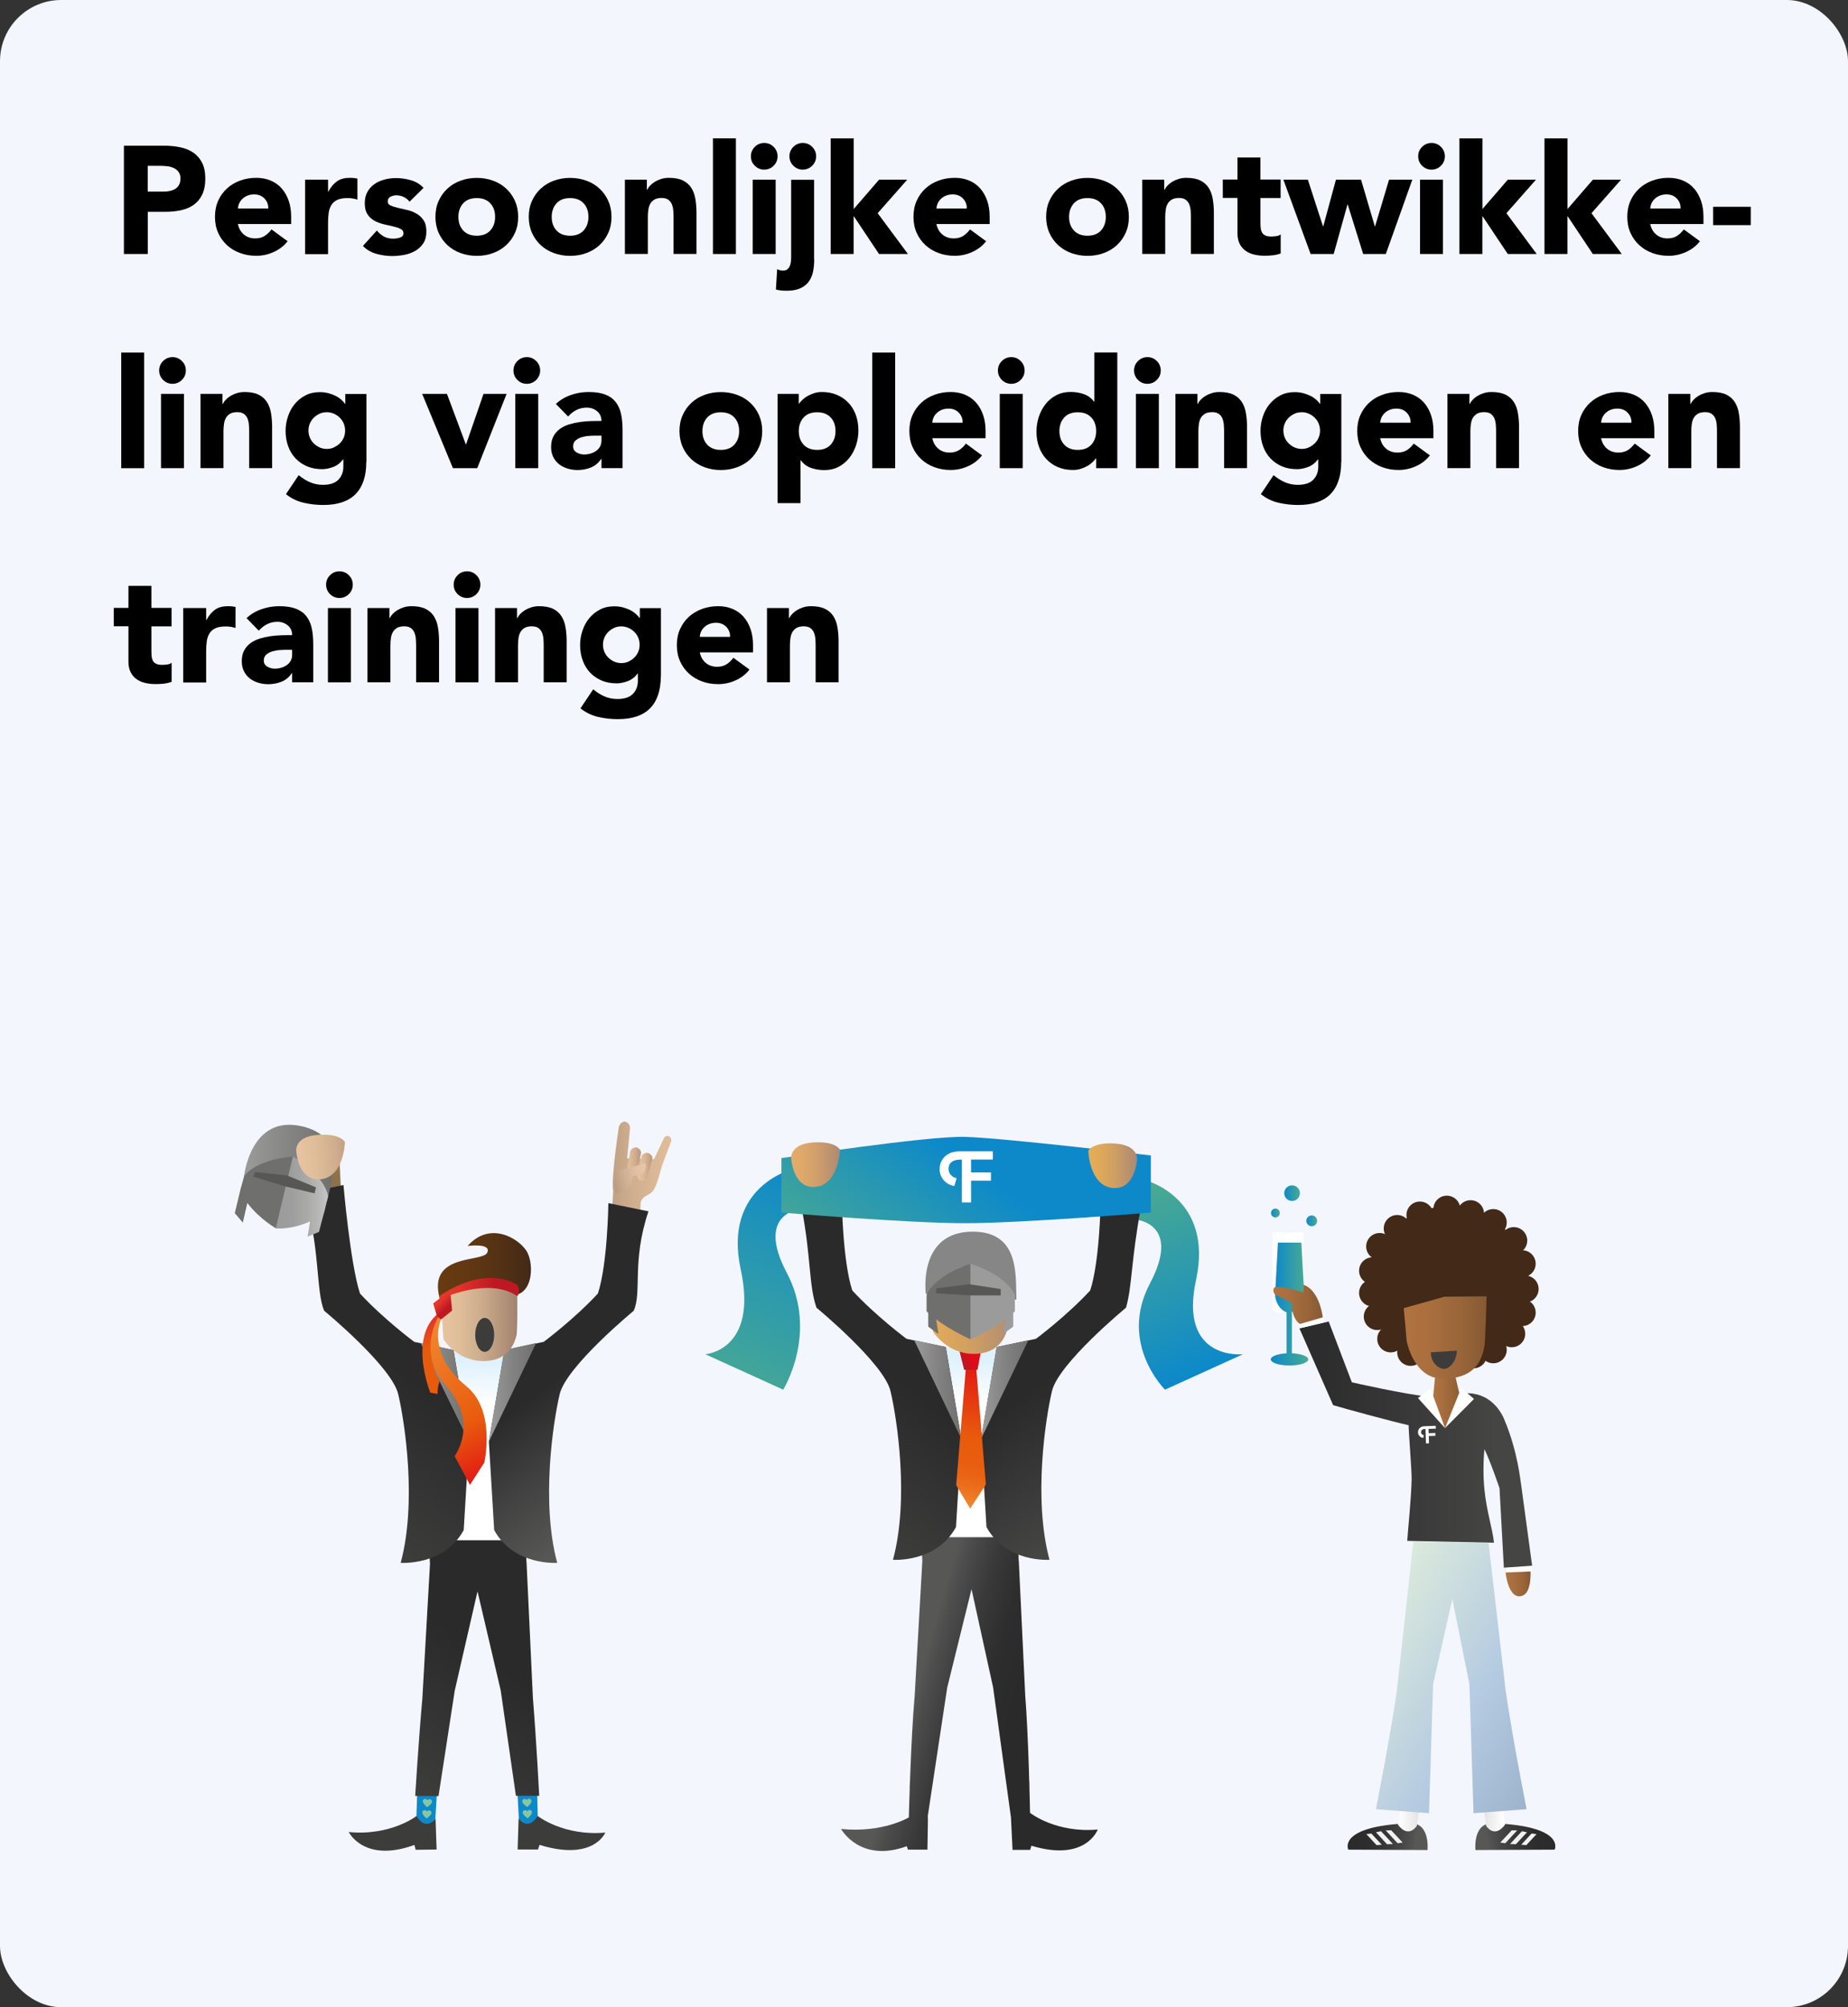 <?xml version="1.0" encoding="UTF-8"?>
<svg id="Laag_1" data-name="Laag 1" xmlns="http://www.w3.org/2000/svg" xmlns:xlink="http://www.w3.org/1999/xlink" viewBox="0 0 302 328">
  <rect x="0" y="0" width="302" height="328" fill="#333333" stroke="none"/>
  <defs>
    <style>
      .cls-1 {
        fill: none;
      }

      .cls-2 {
        fill: #f1f1f1;
      }

      .cls-3 {
        fill: #3c3c3b;
      }

      .cls-4 {
        fill: #f4f6fd;
      }

      .cls-5 {
        fill: url(#Naamloos_verloop_27);
      }

      .cls-6 {
        fill: url(#Naamloos_verloop_29);
      }

      .cls-7 {
        fill: url(#Naamloos_verloop_23);
      }

      .cls-8 {
        fill: url(#Naamloos_verloop_94);
      }

      .cls-9 {
        fill: url(#Naamloos_verloop_97);
      }

      .cls-10 {
        fill: url(#Naamloos_verloop_79);
      }

      .cls-11 {
        fill: #c99d66;
      }

      .cls-12 {
        fill: #868686;
      }

      .cls-13 {
        fill: url(#Nieuwe_verloopstaal_1-2);
      }

      .cls-14 {
        fill: url(#Nieuwe_verloopstaal_1-3);
      }

      .cls-15 {
        fill: #b17f49;
      }

      .cls-16 {
        fill: url(#Naamloos_verloop_29-2);
      }

      .cls-17 {
        fill: url(#Naamloos_verloop_29-3);
      }

      .cls-18 {
        fill: url(#Naamloos_verloop_97-2);
      }

      .cls-19 {
        fill: url(#Naamloos_verloop_94-2);
      }

      .cls-20 {
        fill: url(#Naamloos_verloop_94-4);
      }

      .cls-21 {
        fill: url(#Naamloos_verloop_94-3);
      }

      .cls-22 {
        fill: #9c9b9b;
      }

      .cls-23 {
        fill: url(#Naamloos_verloop_136-2);
      }

      .cls-24 {
        fill: url(#Naamloos_verloop_288-2);
      }

      .cls-25 {
        fill: url(#Naamloos_verloop_286-3);
      }

      .cls-26 {
        fill: url(#Naamloos_verloop_286-2);
      }

      .cls-27 {
        fill: url(#Naamloos_verloop_289-2);
      }

      .cls-28 {
        fill: url(#Naamloos_verloop_268-2);
      }

      .cls-29 {
        fill: url(#Naamloos_verloop_266-2);
      }

      .cls-30 {
        fill: url(#Naamloos_verloop_266-4);
      }

      .cls-31 {
        fill: url(#Naamloos_verloop_266-3);
      }

      .cls-32 {
        fill: #422918;
      }

      .cls-33 {
        clip-path: url(#clippath-1);
      }

      .cls-34 {
        clip-path: url(#clippath-3);
      }

      .cls-35 {
        clip-path: url(#clippath-2);
      }

      .cls-36 {
        fill: #575756;
      }

      .cls-37 {
        fill: #fff;
      }

      .cls-38 {
        fill: url(#Nieuwe_verloopstaal_1);
      }

      .cls-39 {
        fill: #88c6a0;
      }

      .cls-40 {
        fill: url(#Naamloos_verloop_289);
      }

      .cls-41 {
        fill: url(#Naamloos_verloop_286);
      }

      .cls-42 {
        fill: url(#Naamloos_verloop_288);
      }

      .cls-43 {
        fill: url(#Naamloos_verloop_266);
      }

      .cls-44 {
        fill: url(#Naamloos_verloop_268);
      }

      .cls-45 {
        fill: url(#Naamloos_verloop_256);
      }

      .cls-46 {
        fill: url(#Naamloos_verloop_254);
      }

      .cls-47 {
        fill: url(#Naamloos_verloop_222);
      }

      .cls-48 {
        fill: url(#Naamloos_verloop_110);
      }

      .cls-49 {
        fill: url(#Naamloos_verloop_136);
      }

      .cls-50 {
        fill: url(#Naamloos_verloop_102);
      }

      .cls-51 {
        fill: url(#Naamloos_verloop_109);
      }

      .cls-52 {
        fill: url(#Naamloos_verloop_318);
      }

      .cls-53 {
        fill: url(#Naamloos_verloop_343);
      }

      .cls-54 {
        fill: url(#Naamloos_verloop_348);
      }

      .cls-55 {
        fill: url(#Naamloos_verloop_350);
      }

      .cls-56 {
        fill: url(#Naamloos_verloop_339);
      }

      .cls-57 {
        fill: url(#Naamloos_verloop_7-2);
      }

      .cls-58 {
        fill: url(#Naamloos_verloop_7-3);
      }

      .cls-59 {
        fill: url(#Naamloos_verloop_7-7);
      }

      .cls-60 {
        fill: url(#Naamloos_verloop_7-4);
      }

      .cls-61 {
        fill: url(#Naamloos_verloop_7-5);
      }

      .cls-62 {
        fill: url(#Naamloos_verloop_7-6);
      }

      .cls-63 {
        fill: url(#Naamloos_verloop_7-8);
      }

      .cls-64 {
        fill: url(#Naamloos_verloop_7);
      }

      .cls-65 {
        fill: #0d89ca;
      }

      .cls-66 {
        fill: #6f6f6e;
      }

      .cls-67 {
        clip-path: url(#clippath);
      }
    </style>
    <linearGradient id="Naamloos_verloop_289" data-name="Naamloos verloop 289" x1="78.25" y1="229.68" x2="78.58" y2="222.39" gradientUnits="userSpaceOnUse">
      <stop offset="0" stop-color="#fff"/>
      <stop offset="1" stop-color="#dff1fc"/>
    </linearGradient>
    <linearGradient id="Naamloos_verloop_348" data-name="Naamloos verloop 348" x1="53.8" y1="192.5" x2="53.97" y2="187.53" gradientUnits="userSpaceOnUse">
      <stop offset="0" stop-color="#8e714a"/>
      <stop offset=".25" stop-color="#91744d"/>
      <stop offset=".48" stop-color="#9a7f58"/>
      <stop offset=".71" stop-color="#ab926a"/>
      <stop offset=".93" stop-color="#c1ad83"/>
      <stop offset="1" stop-color="#cab78d"/>
    </linearGradient>
    <clipPath id="clippath">
      <path class="cls-1" d="M87.66,287.94l-3.36-.04.49,9.35s1.55,2.05,3.09-.53l-.22-8.78Z"/>
    </clipPath>
    <clipPath id="clippath-1">
      <path class="cls-1" d="M68.35,287.95h3.36s-.57,9.33-.57,9.33c0,0-1.57,2.03-3.09-.55l.3-8.78Z"/>
    </clipPath>
    <linearGradient id="Naamloos_verloop_110" data-name="Naamloos verloop 110" x1="112.21" y1="191.35" x2="94.18" y2="191.42" gradientUnits="userSpaceOnUse">
      <stop offset="0" stop-color="#e2c09c"/>
      <stop offset=".23" stop-color="#ddbb98"/>
      <stop offset=".5" stop-color="#cfae8e"/>
      <stop offset=".77" stop-color="#b9997e"/>
      <stop offset="1" stop-color="#a1826d"/>
    </linearGradient>
    <linearGradient id="Nieuwe_verloopstaal_1" data-name="Nieuwe verloopstaal 1" x1="104.29" y1="190.68" x2="107.25" y2="190.68" gradientUnits="userSpaceOnUse">
      <stop offset="0" stop-color="#e7c49f"/>
      <stop offset=".21" stop-color="#e1be9a"/>
      <stop offset=".49" stop-color="#d0ae8e"/>
      <stop offset=".81" stop-color="#b4947b"/>
      <stop offset="1" stop-color="#a1826d"/>
    </linearGradient>
    <linearGradient id="Nieuwe_verloopstaal_1-2" data-name="Nieuwe verloopstaal 1" x1="102.05" y1="190.03" x2="105.52" y2="190.03" xlink:href="#Nieuwe_verloopstaal_1"/>
    <linearGradient id="Naamloos_verloop_29" data-name="Naamloos verloop 29" x1="80.2" y1="271.05" x2="63.35" y2="294.13" gradientUnits="userSpaceOnUse">
      <stop offset="0" stop-color="#2b2a2b"/>
      <stop offset=".84" stop-color="#3c3c3b"/>
    </linearGradient>
    <linearGradient id="Naamloos_verloop_29-2" data-name="Naamloos verloop 29" x1="63" y1="222.16" x2="46.16" y2="245.21" xlink:href="#Naamloos_verloop_29"/>
    <linearGradient id="Naamloos_verloop_266" data-name="Naamloos verloop 266" x1="68.75" y1="227.51" x2="76.65" y2="227.51" gradientUnits="userSpaceOnUse">
      <stop offset="0" stop-color="#9c9b9b"/>
      <stop offset=".47" stop-color="#858484"/>
      <stop offset="1" stop-color="#6f6f6e"/>
    </linearGradient>
    <linearGradient id="Naamloos_verloop_350" data-name="Naamloos verloop 350" x1="-1035.46" y1="223.74" x2="-1051.61" y2="245.86" gradientTransform="translate(-942.33) rotate(-180) scale(1 -1)" gradientUnits="userSpaceOnUse">
      <stop offset="0" stop-color="#2b2a2b"/>
      <stop offset=".39" stop-color="#414040"/>
      <stop offset=".84" stop-color="#575756"/>
    </linearGradient>
    <linearGradient id="Naamloos_verloop_266-2" data-name="Naamloos verloop 266" x1="79.89" y1="227.53" x2="87.61" y2="227.53" xlink:href="#Naamloos_verloop_266"/>
    <linearGradient id="Naamloos_verloop_343" data-name="Naamloos verloop 343" x1="71.56" y1="207.83" x2="86.77" y2="207.83" gradientUnits="userSpaceOnUse">
      <stop offset="0" stop-color="#683b11"/>
      <stop offset=".31" stop-color="#623812"/>
      <stop offset=".72" stop-color="#513015"/>
      <stop offset="1" stop-color="#422918"/>
    </linearGradient>
    <linearGradient id="Naamloos_verloop_79" data-name="Naamloos verloop 79" x1="72" y1="216.19" x2="84.54" y2="216.19" gradientUnits="userSpaceOnUse">
      <stop offset="0" stop-color="#e7c49f"/>
      <stop offset=".03" stop-color="#e7c49f"/>
      <stop offset=".23" stop-color="#e0be9a"/>
      <stop offset=".52" stop-color="#cead8d"/>
      <stop offset=".84" stop-color="#b19178"/>
      <stop offset="1" stop-color="#a1826d"/>
    </linearGradient>
    <linearGradient id="Naamloos_verloop_318" data-name="Naamloos verloop 318" x1="39.85" y1="190.02" x2="54.51" y2="190.02" gradientUnits="userSpaceOnUse">
      <stop offset="0" stop-color="#9c9b9b"/>
      <stop offset="1" stop-color="#6f6f6e"/>
    </linearGradient>
    <linearGradient id="Naamloos_verloop_339" data-name="Naamloos verloop 339" x1="45.05" y1="195.52" x2="53.61" y2="195.52" gradientUnits="userSpaceOnUse">
      <stop offset="0" stop-color="#9c9b9b"/>
      <stop offset=".31" stop-color="#9f9e9e"/>
      <stop offset=".61" stop-color="#aaaaa9"/>
      <stop offset=".89" stop-color="#bdbcbc"/>
      <stop offset="1" stop-color="#c6c6c5"/>
    </linearGradient>
    <linearGradient id="Nieuwe_verloopstaal_1-3" data-name="Nieuwe verloopstaal 1" x1="48.88" y1="189.3" x2="60.76" y2="188.52" xlink:href="#Nieuwe_verloopstaal_1"/>
    <linearGradient id="Naamloos_verloop_27" data-name="Naamloos verloop 27" x1="-56.59" y1="-257.84" x2="-44.63" y2="-253.43" gradientTransform="translate(-91.43 419.01) rotate(49.24)" gradientUnits="userSpaceOnUse">
      <stop offset="0" stop-color="#f39439"/>
      <stop offset=".67" stop-color="#e4342a"/>
      <stop offset="1" stop-color="#e85b0d"/>
    </linearGradient>
    <linearGradient id="Naamloos_verloop_23" data-name="Naamloos verloop 23" x1="-160.68" y1="-354.95" x2="-127.72" y2="-354.95" gradientTransform="translate(-179.77 515.1) rotate(63.53)" gradientUnits="userSpaceOnUse">
      <stop offset="0" stop-color="#f39439"/>
      <stop offset=".67" stop-color="#e85b0d"/>
      <stop offset="1" stop-color="#e10b17"/>
    </linearGradient>
    <linearGradient id="Naamloos_verloop_288" data-name="Naamloos verloop 288" x1="62.23" y1="210.58" x2="80.9" y2="210.58" gradientUnits="userSpaceOnUse">
      <stop offset="0" stop-color="#e74f1c"/>
      <stop offset=".67" stop-color="#e4342a"/>
      <stop offset="1" stop-color="#bd1823"/>
    </linearGradient>
    <linearGradient id="Naamloos_verloop_109" data-name="Naamloos verloop 109" x1="105.88" y1="191.8" x2="98.32" y2="193.72" gradientUnits="userSpaceOnUse">
      <stop offset="0" stop-color="#e7c7a7"/>
      <stop offset=".21" stop-color="#e1c1a2"/>
      <stop offset=".49" stop-color="#d0b094"/>
      <stop offset=".81" stop-color="#b4957d"/>
      <stop offset="1" stop-color="#a1826d"/>
    </linearGradient>
    <linearGradient id="Naamloos_verloop_288-2" data-name="Naamloos verloop 288" x1="-40.52" y1="-251.93" x2="-36.25" y2="-251.93" gradientTransform="translate(-84.3 413.86) rotate(46.36)" xlink:href="#Naamloos_verloop_288"/>
    <linearGradient id="Naamloos_verloop_94" data-name="Naamloos verloop 94" x1="253.31" y1="377.98" x2="257.41" y2="377.98" gradientTransform="translate(-27.84 -105.58) rotate(-3.18)" gradientUnits="userSpaceOnUse">
      <stop offset="0" stop-color="#b07340"/>
      <stop offset=".29" stop-color="#aa6f3e"/>
      <stop offset=".68" stop-color="#996539"/>
      <stop offset="1" stop-color="#865934"/>
    </linearGradient>
    <linearGradient id="Naamloos_verloop_286" data-name="Naamloos verloop 286" x1="-181.42" y1="286.86" x2="-168.43" y2="286.86" gradientTransform="translate(446.96 46.35) rotate(9.52)" gradientUnits="userSpaceOnUse">
      <stop offset="0" stop-color="#2b2a2b"/>
      <stop offset=".25" stop-color="#2e2d2e"/>
      <stop offset=".5" stop-color="#3a393a"/>
      <stop offset=".75" stop-color="#4d4d4d"/>
      <stop offset=".84" stop-color="#575756"/>
    </linearGradient>
    <linearGradient id="Naamloos_verloop_136" data-name="Naamloos verloop 136" x1="-169.57" y1="280.81" x2="-174.42" y2="281.75" gradientTransform="translate(446.96 46.35) rotate(9.52)" gradientUnits="userSpaceOnUse">
      <stop offset="0" stop-color="#d8d8d8"/>
      <stop offset=".38" stop-color="#e8e8e8"/>
      <stop offset=".97" stop-color="#fff"/>
    </linearGradient>
    <linearGradient id="Naamloos_verloop_286-2" data-name="Naamloos verloop 286" x1="-1768.53" y1="552.88" x2="-1755.53" y2="552.88" gradientTransform="translate(-1581.81 46.35) rotate(170.48) scale(1 -1)" xlink:href="#Naamloos_verloop_286"/>
    <linearGradient id="Naamloos_verloop_136-2" data-name="Naamloos verloop 136" x1="-1756.67" y1="546.83" x2="-1761.52" y2="547.77" gradientTransform="translate(-1581.81 46.35) rotate(170.48) scale(1 -1)" xlink:href="#Naamloos_verloop_136"/>
    <linearGradient id="Naamloos_verloop_94-2" data-name="Naamloos verloop 94" x1="234.06" y1="228.98" x2="238.92" y2="228.98" gradientTransform="matrix(1,0,0,1,0,0)" xlink:href="#Naamloos_verloop_94"/>
    <linearGradient id="Naamloos_verloop_268" data-name="Naamloos verloop 268" x1="212.36" y1="236.08" x2="250.38" y2="236.08" gradientUnits="userSpaceOnUse">
      <stop offset="0" stop-color="#2b2a2b"/>
      <stop offset=".14" stop-color="#2f2e2f"/>
      <stop offset=".84" stop-color="#454544"/>
    </linearGradient>
    <linearGradient id="Naamloos_verloop_222" data-name="Naamloos verloop 222" x1="221.11" y1="266.35" x2="263.39" y2="291.02" gradientUnits="userSpaceOnUse">
      <stop offset="0" stop-color="#ddecdc"/>
      <stop offset=".49" stop-color="#b4cae1"/>
      <stop offset="1" stop-color="#8fa5be"/>
    </linearGradient>
    <linearGradient id="Naamloos_verloop_94-3" data-name="Naamloos verloop 94" x1="229.41" y1="218.55" x2="242.95" y2="218.55" gradientTransform="matrix(1,0,0,1,0,0)" xlink:href="#Naamloos_verloop_94"/>
    <linearGradient id="Naamloos_verloop_7" data-name="Naamloos verloop 7" x1="207.71" y1="198.22" x2="209.15" y2="198.22" gradientUnits="userSpaceOnUse">
      <stop offset="0" stop-color="#0d89ca"/>
      <stop offset="1" stop-color="#49a993"/>
    </linearGradient>
    <linearGradient id="Naamloos_verloop_7-2" data-name="Naamloos verloop 7" x1="209.87" y1="194.98" x2="212.42" y2="194.98" xlink:href="#Naamloos_verloop_7"/>
    <linearGradient id="Naamloos_verloop_7-3" data-name="Naamloos verloop 7" x1="213.47" y1="199.5" x2="215.24" y2="199.5" xlink:href="#Naamloos_verloop_7"/>
    <linearGradient id="Naamloos_verloop_7-4" data-name="Naamloos verloop 7" x1="208.36" y1="213.05" x2="213.13" y2="213.05" xlink:href="#Naamloos_verloop_7"/>
    <linearGradient id="Naamloos_verloop_94-4" data-name="Naamloos verloop 94" x1="208.08" y1="213.37" x2="216.22" y2="213.37" gradientTransform="matrix(1,0,0,1,0,0)" xlink:href="#Naamloos_verloop_94"/>
    <linearGradient id="Naamloos_verloop_7-5" data-name="Naamloos verloop 7" x1="207.67" y1="222.14" x2="213.79" y2="222.14" xlink:href="#Naamloos_verloop_7"/>
    <linearGradient id="Naamloos_verloop_7-6" data-name="Naamloos verloop 7" x1="134.4" y1="192.08" x2="117.97" y2="227.09" xlink:href="#Naamloos_verloop_7"/>
    <linearGradient id="Naamloos_verloop_289-2" data-name="Naamloos verloop 289" x1="158.83" y1="229.42" x2="159.17" y2="222.05" xlink:href="#Naamloos_verloop_289"/>
    <clipPath id="clippath-2">
      <path class="cls-1" d="M168.11,287.44l-3.36-.04.49,9.35s1.55,2.05,3.09-.53l-.22-8.78Z"/>
    </clipPath>
    <linearGradient id="Naamloos_verloop_7-7" data-name="Naamloos verloop 7" x1="196.23" y1="224.17" x2="184.95" y2="195.11" xlink:href="#Naamloos_verloop_7"/>
    <clipPath id="clippath-3">
      <path class="cls-1" d="M148.81,287.45h3.36s-.57,9.33-.57,9.33c0,0-1.57,2.03-3.09-.55l.3-8.78Z"/>
    </clipPath>
    <linearGradient id="Naamloos_verloop_286-3" data-name="Naamloos verloop 286" x1="165.6" y1="279.98" x2="146.82" y2="274.6" gradientTransform="matrix(1,0,0,1,0,0)" xlink:href="#Naamloos_verloop_286"/>
    <linearGradient id="Naamloos_verloop_29-3" data-name="Naamloos verloop 29" x1="143.87" y1="223.25" x2="127.72" y2="245.36" xlink:href="#Naamloos_verloop_29"/>
    <linearGradient id="Naamloos_verloop_266-3" data-name="Naamloos verloop 266" x1="149.4" y1="227.06" x2="157.1" y2="227.06" xlink:href="#Naamloos_verloop_266"/>
    <linearGradient id="Naamloos_verloop_268-2" data-name="Naamloos verloop 268" x1="-1115.91" y1="223.25" x2="-1132.06" y2="245.36" gradientTransform="translate(-942.33) rotate(-180) scale(1 -1)" xlink:href="#Naamloos_verloop_268"/>
    <linearGradient id="Naamloos_verloop_266-4" data-name="Naamloos verloop 266" x1="160.34" y1="227.06" x2="168.05" y2="227.06" xlink:href="#Naamloos_verloop_266"/>
    <linearGradient id="Naamloos_verloop_7-8" data-name="Naamloos verloop 7" x1="159.83" y1="191.04" x2="143.45" y2="213.47" xlink:href="#Naamloos_verloop_7"/>
    <linearGradient id="Naamloos_verloop_254" data-name="Naamloos verloop 254" x1="156.5" y1="246.61" x2="162.12" y2="221.16" gradientUnits="userSpaceOnUse">
      <stop offset="0" stop-color="#f39439"/>
      <stop offset=".02" stop-color="#f18b32"/>
      <stop offset=".11" stop-color="#ed7622"/>
      <stop offset=".2" stop-color="#ea6616"/>
      <stop offset=".3" stop-color="#e85d0f"/>
      <stop offset=".46" stop-color="#e85b0d"/>
      <stop offset="1" stop-color="#e10b17"/>
    </linearGradient>
    <linearGradient id="Naamloos_verloop_256" data-name="Naamloos verloop 256" x1="157.49" y1="222.5" x2="159.71" y2="221.27" gradientUnits="userSpaceOnUse">
      <stop offset="0" stop-color="#bd1622"/>
      <stop offset=".1" stop-color="#c5131f"/>
      <stop offset=".33" stop-color="#d50e1a"/>
      <stop offset=".61" stop-color="#de0b17"/>
      <stop offset="1" stop-color="#e10b17"/>
    </linearGradient>
    <linearGradient id="Naamloos_verloop_97" data-name="Naamloos verloop 97" x1="149.66" y1="216.51" x2="166.62" y2="216.51" gradientUnits="userSpaceOnUse">
      <stop offset="0" stop-color="#e6ad56"/>
      <stop offset=".23" stop-color="#e0a959"/>
      <stop offset=".54" stop-color="#cf9f62"/>
      <stop offset=".89" stop-color="#b38e71"/>
      <stop offset="1" stop-color="#aa8977"/>
    </linearGradient>
    <linearGradient id="Naamloos_verloop_102" data-name="Naamloos verloop 102" x1="129.29" y1="190.31" x2="137.26" y2="190.31" gradientUnits="userSpaceOnUse">
      <stop offset="0" stop-color="#e5ac69"/>
      <stop offset=".24" stop-color="#dfa86a"/>
      <stop offset=".56" stop-color="#ce9e6c"/>
      <stop offset=".92" stop-color="#b28e71"/>
      <stop offset="1" stop-color="#ac8a73"/>
    </linearGradient>
    <linearGradient id="Naamloos_verloop_97-2" data-name="Naamloos verloop 97" x1="177.85" y1="190.5" x2="185.82" y2="190.5" xlink:href="#Naamloos_verloop_97"/>
  </defs>
  <g id="Group_1469" data-name="Group 1469">
    <rect id="Rectangle_537" data-name="Rectangle 537" class="cls-4" width="302" height="328" rx="10" ry="10"/>
  </g>
  <g>
    <path d="M20.24,23.81h6.58c.92,0,1.78.08,2.6.25.82.17,1.53.45,2.14.86.61.41,1.09.96,1.45,1.65.36.69.54,1.56.54,2.61s-.17,1.9-.5,2.6c-.33.7-.79,1.26-1.38,1.68-.58.42-1.27.71-2.07.89-.8.18-1.67.26-2.6.26h-2.85v6.9h-3.9v-17.7ZM24.14,31.31h2.6c.35,0,.69-.03,1.01-.1s.62-.18.88-.34c.26-.16.47-.38.62-.65s.24-.62.24-1.04c0-.45-.1-.81-.31-1.09s-.47-.49-.8-.64c-.33-.15-.69-.25-1.09-.29-.4-.04-.78-.06-1.15-.06h-2v4.2Z"/>
    <path d="M47.01,39.41c-.6.77-1.36,1.36-2.28,1.77-.92.42-1.87.62-2.85.62s-1.81-.15-2.64-.45c-.83-.3-1.54-.73-2.15-1.29-.61-.56-1.09-1.23-1.44-2.01-.35-.78-.52-1.66-.52-2.62s.17-1.84.52-2.62c.35-.78.83-1.45,1.44-2.01.61-.56,1.33-.99,2.15-1.29s1.7-.45,2.64-.45c.87,0,1.65.15,2.36.45.71.3,1.31.73,1.8,1.29.49.56.87,1.23,1.14,2.01.27.78.4,1.66.4,2.62v1.18h-8.7c.15.72.47,1.29.97,1.71s1.12.64,1.85.64c.62,0,1.14-.14,1.56-.41.42-.27.79-.63,1.11-1.06l2.62,1.92ZM43.84,34.06c.02-.63-.19-1.17-.62-1.62-.43-.45-.99-.67-1.68-.67-.42,0-.78.07-1.1.2s-.59.3-.81.51c-.22.21-.4.45-.53.73s-.2.56-.21.86h4.95Z"/>
    <path d="M49.86,29.36h3.75v1.95h.05c.4-.75.88-1.31,1.42-1.69s1.24-.56,2.08-.56c.22,0,.43,0,.65.03.22.02.42.05.6.1v3.43c-.27-.08-.53-.15-.79-.19-.26-.04-.53-.06-.81-.06-.72,0-1.28.1-1.7.3-.42.2-.74.48-.96.84-.22.36-.37.79-.44,1.29s-.1,1.05-.1,1.65v5.08h-3.75v-12.15Z"/>
    <path d="M66.91,32.94c-.55-.68-1.28-1.02-2.17-1.02-.32,0-.62.08-.93.23-.3.15-.45.41-.45.77,0,.3.15.52.46.66s.7.27,1.17.38c.48.11.98.23,1.53.35.54.12,1.05.32,1.53.59.47.27.87.63,1.17,1.09.31.46.46,1.07.46,1.84s-.17,1.43-.51,1.94c-.34.51-.78.92-1.31,1.23-.53.31-1.13.52-1.8.65-.67.12-1.32.19-1.97.19-.85,0-1.71-.12-2.58-.36s-1.6-.67-2.2-1.29l2.28-2.52c.35.43.74.76,1.16.99.43.23.92.34,1.49.34.43,0,.82-.06,1.17-.19.35-.12.52-.35.52-.69s-.15-.55-.46-.71c-.31-.16-.7-.29-1.17-.4-.48-.11-.98-.23-1.53-.35-.54-.12-1.05-.31-1.53-.56-.47-.25-.87-.6-1.17-1.06-.31-.46-.46-1.07-.46-1.84,0-.72.15-1.33.44-1.85.29-.52.67-.94,1.15-1.27.48-.33,1.02-.58,1.64-.74.62-.16,1.24-.24,1.88-.24.8,0,1.61.12,2.42.35.82.23,1.51.65,2.08,1.25l-2.3,2.27Z"/>
    <path d="M71.16,35.44c0-.97.17-1.84.53-2.62.35-.78.83-1.45,1.44-2.01.61-.56,1.32-.99,2.15-1.29s1.7-.45,2.64-.45,1.81.15,2.64.45,1.54.73,2.15,1.29c.61.56,1.09,1.23,1.44,2.01.35.78.53,1.66.53,2.62s-.17,1.84-.53,2.62c-.35.78-.83,1.45-1.44,2.01-.61.56-1.32.99-2.15,1.29-.83.3-1.7.45-2.64.45s-1.81-.15-2.64-.45c-.83-.3-1.54-.73-2.15-1.29-.61-.56-1.09-1.23-1.44-2.01-.35-.78-.53-1.66-.53-2.62ZM74.91,35.44c0,.92.26,1.66.79,2.23.53.57,1.26.85,2.21.85s1.69-.28,2.21-.85c.52-.57.79-1.31.79-2.23s-.26-1.66-.79-2.22c-.53-.57-1.26-.85-2.21-.85s-1.69.28-2.21.85c-.52.57-.79,1.31-.79,2.22Z"/>
    <path d="M86.41,35.44c0-.97.17-1.84.53-2.62.35-.78.83-1.45,1.44-2.01.61-.56,1.32-.99,2.15-1.29s1.7-.45,2.64-.45,1.81.15,2.64.45,1.54.73,2.15,1.29c.61.56,1.09,1.23,1.44,2.01.35.78.53,1.66.53,2.62s-.17,1.84-.53,2.62c-.35.78-.83,1.45-1.44,2.01-.61.56-1.32.99-2.15,1.29-.83.3-1.7.45-2.64.45s-1.81-.15-2.64-.45c-.83-.3-1.54-.73-2.15-1.29-.61-.56-1.09-1.23-1.44-2.01-.35-.78-.53-1.66-.53-2.62ZM90.16,35.44c0,.92.26,1.66.79,2.23.53.57,1.26.85,2.21.85s1.69-.28,2.21-.85c.52-.57.79-1.31.79-2.23s-.26-1.66-.79-2.22c-.53-.57-1.26-.85-2.21-.85s-1.69.28-2.21.85c-.52.57-.79,1.31-.79,2.22Z"/>
    <path d="M102.11,29.36h3.6v1.65h.05c.12-.23.28-.47.5-.7.22-.23.48-.44.78-.62.3-.18.64-.33,1.03-.45.38-.12.8-.18,1.25-.18.95,0,1.72.15,2.3.44.58.29,1.04.7,1.36,1.21s.55,1.12.66,1.82c.12.7.18,1.46.18,2.27v6.7h-3.75v-5.95c0-.35-.01-.71-.04-1.09-.02-.38-.1-.72-.22-1.04-.12-.32-.32-.57-.58-.77-.26-.2-.63-.3-1.11-.3s-.88.09-1.17.26c-.3.18-.53.41-.69.7-.16.29-.26.62-.31.99-.05.37-.08.75-.08,1.15v6.05h-3.75v-12.15Z"/>
    <path d="M116.51,22.61h3.75v18.9h-3.75v-18.9Z"/>
    <path d="M122.71,25.54c0-.6.21-1.11.64-1.54.42-.42.94-.64,1.54-.64s1.11.21,1.54.64c.43.43.64.94.64,1.54s-.21,1.11-.64,1.54c-.42.42-.94.64-1.54.64s-1.11-.21-1.54-.64c-.43-.42-.64-.94-.64-1.54ZM123.01,29.36h3.75v12.15h-3.75v-12.15ZM133.06,42.41c0,.78-.08,1.49-.22,2.11-.15.62-.4,1.16-.75,1.6-.35.44-.81.78-1.39,1.03-.58.24-1.29.36-2.14.36-.28,0-.58-.01-.88-.04s-.59-.08-.88-.16l.2-3.32c.3.15.62.23.97.23.32,0,.57-.08.75-.25.18-.17.32-.38.4-.62.08-.25.13-.52.15-.8.02-.28.02-.54.02-.77v-12.4h3.75v13.05ZM129.01,25.54c0-.6.21-1.11.64-1.54.42-.42.94-.64,1.54-.64s1.11.21,1.54.64c.42.43.64.94.64,1.54s-.21,1.11-.64,1.54c-.43.42-.94.64-1.54.64s-1.11-.21-1.54-.64-.64-.94-.64-1.54Z"/>
    <path d="M135.76,22.61h3.75v11.55l4.15-4.8h4.6l-4.83,5.48,4.95,6.67h-4.73l-4.1-6.15h-.05v6.15h-3.75v-18.9Z"/>
    <path d="M161.16,39.41c-.6.77-1.36,1.36-2.28,1.77-.92.42-1.87.62-2.85.62s-1.81-.15-2.64-.45c-.83-.3-1.54-.73-2.15-1.29-.61-.56-1.09-1.23-1.44-2.01-.35-.78-.52-1.66-.52-2.62s.17-1.84.52-2.62c.35-.78.83-1.45,1.44-2.01.61-.56,1.33-.99,2.15-1.29s1.7-.45,2.64-.45c.87,0,1.65.15,2.36.45.71.3,1.31.73,1.8,1.29.49.56.87,1.23,1.14,2.01.27.78.4,1.66.4,2.62v1.18h-8.7c.15.72.47,1.29.97,1.71s1.12.64,1.85.64c.62,0,1.14-.14,1.56-.41.42-.27.79-.63,1.11-1.06l2.62,1.92ZM157.99,34.06c.02-.63-.19-1.17-.62-1.62-.43-.45-.99-.67-1.68-.67-.42,0-.78.07-1.1.2s-.59.3-.81.51c-.22.21-.4.45-.53.73s-.2.56-.21.86h4.95Z"/>
    <path d="M170.96,35.44c0-.97.17-1.84.53-2.62.35-.78.83-1.45,1.44-2.01.61-.56,1.32-.99,2.15-1.29s1.7-.45,2.64-.45,1.81.15,2.64.45,1.54.73,2.15,1.29c.61.56,1.09,1.23,1.44,2.01.35.78.53,1.66.53,2.62s-.17,1.84-.53,2.62c-.35.78-.83,1.45-1.44,2.01-.61.56-1.32.99-2.15,1.29-.83.3-1.7.45-2.64.45s-1.81-.15-2.64-.45c-.83-.3-1.54-.73-2.15-1.29-.61-.56-1.09-1.23-1.44-2.01-.35-.78-.53-1.66-.53-2.62ZM174.71,35.44c0,.92.26,1.66.79,2.23.53.57,1.26.85,2.21.85s1.69-.28,2.21-.85c.52-.57.79-1.31.79-2.23s-.26-1.66-.79-2.22c-.53-.57-1.26-.85-2.21-.85s-1.69.28-2.21.85c-.52.57-.79,1.31-.79,2.22Z"/>
    <path d="M186.66,29.36h3.6v1.65h.05c.12-.23.28-.47.5-.7.22-.23.48-.44.78-.62.3-.18.64-.33,1.03-.45.38-.12.8-.18,1.25-.18.95,0,1.72.15,2.3.44.58.29,1.04.7,1.36,1.21s.55,1.12.66,1.82c.12.7.18,1.46.18,2.27v6.7h-3.75v-5.95c0-.35-.01-.71-.04-1.09-.02-.38-.1-.72-.22-1.04-.12-.32-.32-.57-.58-.77-.26-.2-.63-.3-1.11-.3s-.88.09-1.17.26c-.3.18-.53.41-.69.7-.16.29-.26.62-.31.99-.05.37-.08.75-.08,1.15v6.05h-3.75v-12.15Z"/>
    <path d="M209.28,32.36h-3.3v4.05c0,.33.02.64.05.91s.11.51.23.71c.12.2.3.35.54.46.24.11.56.16.96.16.2,0,.46-.02.79-.06.33-.04.57-.14.74-.29v3.12c-.42.15-.85.25-1.3.3-.45.05-.89.07-1.33.07-.63,0-1.22-.07-1.75-.2s-1-.35-1.4-.64c-.4-.29-.71-.67-.94-1.14-.23-.47-.34-1.03-.34-1.7v-5.77h-2.4v-3h2.4v-3.6h3.75v3.6h3.3v3Z"/>
    <path d="M209.73,29.36h4l2.47,7.62h.05l2.07-7.62h4.1l2.25,7.62h.05l2.28-7.62h3.8l-4.33,12.15h-3.7l-2.52-8.08h-.05l-2.25,8.08h-3.77l-4.45-12.15Z"/>
    <path d="M231.76,25.54c0-.6.21-1.11.64-1.54.42-.42.94-.64,1.54-.64s1.11.21,1.54.64c.43.43.64.94.64,1.54s-.21,1.11-.64,1.54c-.42.42-.94.64-1.54.64s-1.11-.21-1.54-.64c-.43-.42-.64-.94-.64-1.54ZM232.06,29.36h3.75v12.15h-3.75v-12.15Z"/>
    <path d="M238.51,22.61h3.75v11.55l4.15-4.8h4.6l-4.83,5.48,4.95,6.67h-4.73l-4.1-6.15h-.05v6.15h-3.75v-18.9Z"/>
    <path d="M252.41,22.61h3.75v11.55l4.15-4.8h4.6l-4.83,5.48,4.95,6.67h-4.73l-4.1-6.15h-.05v6.15h-3.75v-18.9Z"/>
    <path d="M277.81,39.41c-.6.77-1.36,1.36-2.28,1.77-.92.42-1.87.62-2.85.62s-1.81-.15-2.64-.45c-.83-.3-1.54-.73-2.15-1.29-.61-.56-1.09-1.23-1.44-2.01-.35-.78-.52-1.66-.52-2.62s.17-1.84.52-2.62c.35-.78.83-1.45,1.44-2.01.61-.56,1.33-.99,2.15-1.29s1.7-.45,2.64-.45c.87,0,1.65.15,2.36.45.71.3,1.31.73,1.8,1.29.49.56.87,1.23,1.14,2.01.27.78.4,1.66.4,2.62v1.18h-8.7c.15.72.47,1.29.97,1.71s1.12.64,1.85.64c.62,0,1.14-.14,1.56-.41.42-.27.79-.63,1.11-1.06l2.62,1.92ZM274.64,34.06c.02-.63-.19-1.17-.62-1.62-.43-.45-.99-.67-1.68-.67-.42,0-.78.07-1.1.2s-.59.3-.81.51c-.22.21-.4.45-.53.73s-.2.56-.21.86h4.95Z"/>
    <path d="M286.11,36.79h-6.15v-3h6.15v3Z"/>
    <path d="M19.81,57.61h3.75v18.9h-3.75v-18.9Z"/>
    <path d="M26.01,60.54c0-.6.21-1.11.64-1.54.42-.42.94-.64,1.54-.64s1.11.21,1.54.64c.43.43.64.94.64,1.54s-.21,1.11-.64,1.54c-.42.42-.94.64-1.54.64s-1.11-.21-1.54-.64c-.43-.42-.64-.94-.64-1.54ZM26.31,64.36h3.75v12.15h-3.75v-12.15Z"/>
    <path d="M32.76,64.36h3.6v1.65h.05c.12-.23.28-.47.5-.7.22-.23.48-.44.78-.62.3-.18.64-.33,1.03-.45.38-.12.8-.18,1.25-.18.95,0,1.72.15,2.3.44.58.29,1.04.7,1.36,1.21s.55,1.12.66,1.82c.12.7.18,1.46.18,2.27v6.7h-3.75v-5.95c0-.35-.01-.71-.04-1.09-.02-.38-.1-.72-.22-1.04-.12-.32-.32-.57-.58-.77-.26-.2-.63-.3-1.11-.3s-.88.09-1.17.26c-.3.18-.53.41-.69.7-.16.29-.26.62-.31.99-.05.37-.08.75-.08,1.15v6.05h-3.75v-12.15Z"/>
    <path d="M59.86,75.49c0,2.3-.58,4.05-1.74,5.24-1.16,1.19-2.92,1.79-5.29,1.79-1.08,0-2.15-.12-3.2-.36-1.05-.24-2.02-.71-2.9-1.41l2.08-3.1c.58.48,1.2.87,1.84,1.15.64.28,1.35.43,2.11.43,1.15,0,2-.28,2.54-.84.54-.56.81-1.27.81-2.14v-1.18h-.05c-.43.58-.97,1-1.61,1.24-.64.24-1.25.36-1.81.36-.9,0-1.72-.15-2.45-.46-.73-.31-1.36-.74-1.89-1.3-.53-.56-.93-1.22-1.21-1.99-.28-.77-.42-1.61-.42-2.52,0-.8.13-1.58.39-2.35.26-.77.62-1.44,1.1-2.02.48-.58,1.05-1.05,1.74-1.41.68-.36,1.46-.54,2.33-.54.53,0,1.02.06,1.46.18.44.12.84.27,1.19.45.35.18.65.39.9.61s.45.45.6.66h.05v-1.6h3.45v11.12ZM50.41,70.36c0,.4.08.78.22,1.14.15.36.36.68.64.95.28.27.59.5.95.66s.75.25,1.19.25.81-.08,1.17-.25.69-.39.96-.66c.27-.27.49-.59.64-.95.15-.36.22-.74.22-1.14s-.08-.78-.22-1.14c-.15-.36-.36-.67-.64-.95-.28-.28-.6-.5-.96-.66s-.76-.25-1.17-.25-.83.08-1.19.25-.67.39-.95.66c-.27.27-.49.59-.64.95-.15.36-.22.74-.22,1.14Z"/>
    <path d="M68.99,64.36h4.05l3.08,8.25h.05l2.85-8.25h3.77l-4.8,12.15h-3.97l-5.03-12.15Z"/>
    <path d="M83.91,60.54c0-.6.21-1.11.64-1.54.42-.42.94-.64,1.54-.64s1.11.21,1.54.64c.43.43.64.94.64,1.54s-.21,1.11-.64,1.54c-.42.42-.94.64-1.54.64s-1.11-.21-1.54-.64c-.43-.42-.64-.94-.64-1.54ZM84.21,64.36h3.75v12.15h-3.75v-12.15Z"/>
    <path d="M98.29,74.99h-.05c-.42.65-.97,1.12-1.66,1.4s-1.42.42-2.19.42c-.57,0-1.11-.08-1.64-.24-.52-.16-.99-.4-1.39-.71-.4-.32-.72-.71-.95-1.18-.23-.47-.35-1.01-.35-1.62,0-.7.13-1.29.39-1.77.26-.48.61-.88,1.05-1.2s.95-.56,1.51-.74c.57-.17,1.15-.3,1.76-.39s1.22-.13,1.83-.15c.61-.02,1.17-.02,1.69-.02,0-.67-.24-1.2-.71-1.59-.47-.39-1.04-.59-1.69-.59-.62,0-1.18.13-1.69.39-.51.26-.96.61-1.36,1.06l-2-2.05c.7-.65,1.52-1.14,2.45-1.46.93-.33,1.9-.49,2.9-.49,1.1,0,2,.14,2.71.41.71.27,1.28.68,1.7,1.21.42.53.72,1.19.89,1.96.17.77.25,1.67.25,2.69v6.17h-3.45v-1.52ZM97.36,71.19c-.28,0-.64.01-1.06.04-.43.02-.83.1-1.23.21-.39.12-.72.29-1,.53-.27.23-.41.56-.41.97,0,.45.19.78.58,1,.38.22.78.33,1.2.33.37,0,.72-.05,1.06-.15s.65-.24.91-.43c.27-.18.48-.42.64-.7.16-.28.24-.62.24-1v-.8h-.92Z"/>
    <path d="M111.04,70.44c0-.97.17-1.84.53-2.62.35-.78.83-1.45,1.44-2.01.61-.56,1.32-.99,2.15-1.29s1.7-.45,2.64-.45,1.81.15,2.64.45,1.54.73,2.15,1.29c.61.56,1.09,1.23,1.44,2.01.35.78.53,1.66.53,2.62s-.17,1.84-.53,2.62c-.35.78-.83,1.45-1.44,2.01-.61.56-1.32.99-2.15,1.29-.83.3-1.7.45-2.64.45s-1.81-.15-2.64-.45c-.83-.3-1.54-.73-2.15-1.29-.61-.56-1.09-1.23-1.44-2.01-.35-.78-.53-1.66-.53-2.62ZM114.79,70.44c0,.92.26,1.66.79,2.23.53.57,1.26.85,2.21.85s1.69-.28,2.21-.85c.52-.57.79-1.31.79-2.23s-.26-1.66-.79-2.22c-.53-.57-1.26-.85-2.21-.85s-1.69.28-2.21.85c-.52.57-.79,1.31-.79,2.22Z"/>
    <path d="M127.08,64.36h3.45v1.6h.05c.15-.22.35-.44.59-.66.24-.23.52-.43.85-.61.33-.18.68-.33,1.06-.45s.79-.18,1.23-.18c.9,0,1.72.15,2.45.46s1.36.74,1.89,1.3c.53.56.93,1.22,1.21,1.99.28.77.42,1.61.42,2.53,0,.85-.13,1.66-.39,2.44-.26.77-.62,1.46-1.1,2.06-.48.6-1.05,1.08-1.74,1.44-.68.36-1.46.54-2.33.54-.78,0-1.51-.12-2.19-.36s-1.23-.65-1.66-1.24h-.05v7h-3.75v-17.85ZM130.54,70.44c0,.92.26,1.66.79,2.23.53.57,1.26.85,2.21.85s1.69-.28,2.21-.85c.52-.57.79-1.31.79-2.23s-.26-1.66-.79-2.22c-.53-.57-1.26-.85-2.21-.85s-1.69.28-2.21.85c-.52.57-.79,1.31-.79,2.22Z"/>
    <path d="M142.54,57.61h3.75v18.9h-3.75v-18.9Z"/>
    <path d="M160.49,74.41c-.6.77-1.36,1.36-2.28,1.77-.92.42-1.87.62-2.85.62s-1.81-.15-2.64-.45c-.83-.3-1.54-.73-2.15-1.29-.61-.56-1.09-1.23-1.44-2.01-.35-.78-.52-1.66-.52-2.62s.17-1.84.52-2.62c.35-.78.83-1.45,1.44-2.01.61-.56,1.33-.99,2.15-1.29s1.7-.45,2.64-.45c.87,0,1.65.15,2.36.45.71.3,1.31.73,1.8,1.29.49.56.87,1.23,1.14,2.01.27.78.4,1.66.4,2.62v1.18h-8.7c.15.72.47,1.29.97,1.71s1.12.64,1.85.64c.62,0,1.14-.14,1.56-.41.42-.27.79-.63,1.11-1.06l2.62,1.92ZM157.31,69.06c.02-.63-.19-1.17-.62-1.62-.43-.45-.99-.67-1.68-.67-.42,0-.78.07-1.1.2s-.59.3-.81.51c-.22.21-.4.45-.53.73s-.2.56-.21.86h4.95Z"/>
    <path d="M163.08,60.54c0-.6.21-1.11.64-1.54.42-.42.94-.64,1.54-.64s1.11.21,1.54.64c.43.43.64.94.64,1.54s-.21,1.11-.64,1.54c-.42.42-.94.64-1.54.64s-1.11-.21-1.54-.64c-.43-.42-.64-.94-.64-1.54ZM163.38,64.36h3.75v12.15h-3.75v-12.15Z"/>
    <path d="M182.58,76.51h-3.45v-1.6h-.05c-.15.22-.35.44-.59.66s-.52.43-.85.61c-.33.18-.68.33-1.08.45-.39.12-.8.17-1.21.17-.9,0-1.72-.15-2.45-.46-.73-.31-1.36-.74-1.89-1.3-.53-.56-.93-1.22-1.21-1.99-.28-.77-.42-1.61-.42-2.52,0-.85.13-1.66.39-2.44.26-.77.62-1.46,1.1-2.06.48-.6,1.05-1.08,1.74-1.44.68-.36,1.46-.54,2.33-.54.78,0,1.51.12,2.19.36s1.23.65,1.66,1.24h.05v-8.05h3.75v18.9ZM179.13,70.44c0-.92-.26-1.66-.79-2.22-.53-.57-1.26-.85-2.21-.85s-1.69.28-2.21.85c-.52.57-.79,1.31-.79,2.22s.26,1.66.79,2.23c.53.57,1.26.85,2.21.85s1.69-.28,2.21-.85c.52-.57.79-1.31.79-2.23Z"/>
    <path d="M185.33,60.54c0-.6.21-1.11.64-1.54.42-.42.94-.64,1.54-.64s1.11.21,1.54.64c.43.43.64.94.64,1.54s-.21,1.11-.64,1.54c-.42.42-.94.64-1.54.64s-1.11-.21-1.54-.64c-.43-.42-.64-.94-.64-1.54ZM185.63,64.36h3.75v12.15h-3.75v-12.15Z"/>
    <path d="M192.08,64.36h3.6v1.65h.05c.12-.23.28-.47.5-.7.22-.23.48-.44.78-.62.3-.18.64-.33,1.03-.45.38-.12.8-.18,1.25-.18.95,0,1.72.15,2.3.44.58.29,1.04.7,1.36,1.21s.55,1.12.66,1.82c.12.7.18,1.46.18,2.27v6.7h-3.75v-5.95c0-.35-.01-.71-.04-1.09-.02-.38-.1-.72-.22-1.04-.12-.32-.32-.57-.58-.77-.26-.2-.63-.3-1.11-.3s-.88.09-1.17.26c-.3.18-.53.41-.69.7-.16.29-.26.62-.31.99-.05.37-.08.75-.08,1.15v6.05h-3.75v-12.15Z"/>
    <path d="M219.18,75.49c0,2.3-.58,4.05-1.74,5.24-1.16,1.19-2.92,1.79-5.29,1.79-1.08,0-2.15-.12-3.2-.36-1.05-.24-2.02-.71-2.9-1.41l2.08-3.1c.58.48,1.2.87,1.84,1.15.64.28,1.35.43,2.11.43,1.15,0,2-.28,2.54-.84.54-.56.81-1.27.81-2.14v-1.18h-.05c-.43.58-.97,1-1.61,1.24-.64.24-1.25.36-1.81.36-.9,0-1.72-.15-2.45-.46-.73-.31-1.36-.74-1.89-1.3-.53-.56-.93-1.22-1.21-1.99-.28-.77-.42-1.61-.42-2.52,0-.8.13-1.58.39-2.35.26-.77.62-1.44,1.1-2.02.48-.58,1.05-1.05,1.74-1.41.68-.36,1.46-.54,2.33-.54.53,0,1.02.06,1.46.18.44.12.84.27,1.19.45.35.18.65.39.9.61s.45.45.6.66h.05v-1.6h3.45v11.12ZM209.73,70.36c0,.4.08.78.22,1.14.15.36.36.68.64.95.28.27.59.5.95.66s.75.25,1.19.25.81-.08,1.17-.25.69-.39.96-.66c.27-.27.49-.59.64-.95.15-.36.22-.74.22-1.14s-.08-.78-.22-1.14c-.15-.36-.36-.67-.64-.95-.28-.28-.6-.5-.96-.66s-.76-.25-1.17-.25-.83.08-1.19.25-.67.39-.95.66c-.27.27-.49.59-.64.95-.15.36-.22.74-.22,1.14Z"/>
    <path d="M233.68,74.41c-.6.77-1.36,1.36-2.28,1.77-.92.42-1.87.62-2.85.62s-1.81-.15-2.64-.45c-.83-.3-1.54-.73-2.15-1.29-.61-.56-1.09-1.23-1.44-2.01-.35-.78-.52-1.66-.52-2.62s.17-1.84.52-2.62c.35-.78.83-1.45,1.44-2.01.61-.56,1.33-.99,2.15-1.29s1.7-.45,2.64-.45c.87,0,1.65.15,2.36.45.71.3,1.31.73,1.8,1.29.49.56.87,1.23,1.14,2.01.27.78.4,1.66.4,2.62v1.18h-8.7c.15.72.47,1.29.97,1.71s1.12.64,1.85.64c.62,0,1.14-.14,1.56-.41.42-.27.79-.63,1.11-1.06l2.62,1.92ZM230.51,69.06c.02-.63-.19-1.17-.62-1.62-.43-.45-.99-.67-1.68-.67-.42,0-.78.07-1.1.2s-.59.3-.81.51c-.22.21-.4.45-.53.73s-.2.56-.21.86h4.95Z"/>
    <path d="M236.53,64.36h3.6v1.65h.05c.12-.23.28-.47.5-.7.22-.23.48-.44.78-.62.3-.18.64-.33,1.03-.45.38-.12.8-.18,1.25-.18.95,0,1.72.15,2.3.44.58.29,1.04.7,1.36,1.21s.55,1.12.66,1.82c.12.7.18,1.46.18,2.27v6.7h-3.75v-5.95c0-.35-.01-.71-.04-1.09-.02-.38-.1-.72-.22-1.04-.12-.32-.32-.57-.58-.77-.26-.2-.63-.3-1.11-.3s-.88.09-1.17.26c-.3.18-.53.41-.69.7-.16.29-.26.62-.31.99-.05.37-.08.75-.08,1.15v6.05h-3.75v-12.15Z"/>
    <path d="M269.78,74.41c-.6.77-1.36,1.36-2.28,1.77-.92.42-1.87.62-2.85.62s-1.81-.15-2.64-.45c-.83-.3-1.54-.73-2.15-1.29-.61-.56-1.09-1.23-1.44-2.01-.35-.78-.52-1.66-.52-2.62s.17-1.84.52-2.62c.35-.78.83-1.45,1.44-2.01.61-.56,1.33-.99,2.15-1.29s1.7-.45,2.64-.45c.87,0,1.65.15,2.36.45.71.3,1.31.73,1.8,1.29.49.56.87,1.23,1.14,2.01.27.78.4,1.66.4,2.62v1.18h-8.7c.15.72.47,1.29.97,1.71s1.12.64,1.85.64c.62,0,1.14-.14,1.56-.41.42-.27.79-.63,1.11-1.06l2.62,1.92ZM266.61,69.06c.02-.63-.19-1.17-.62-1.62-.43-.45-.99-.67-1.68-.67-.42,0-.78.07-1.1.2s-.59.3-.81.51c-.22.21-.4.45-.53.73s-.2.56-.21.86h4.95Z"/>
    <path d="M272.63,64.36h3.6v1.65h.05c.12-.23.28-.47.5-.7.22-.23.48-.44.78-.62.3-.18.64-.33,1.03-.45.38-.12.8-.18,1.25-.18.95,0,1.72.15,2.3.44.58.29,1.04.7,1.36,1.21s.55,1.12.66,1.82c.12.7.18,1.46.18,2.27v6.7h-3.75v-5.95c0-.35-.01-.71-.04-1.09-.02-.38-.1-.72-.22-1.04-.12-.32-.32-.57-.58-.77-.26-.2-.63-.3-1.11-.3s-.88.09-1.17.26c-.3.18-.53.41-.69.7-.16.29-.26.62-.31.99-.05.37-.08.75-.08,1.15v6.05h-3.75v-12.15Z"/>
    <path d="M28.04,102.36h-3.3v4.05c0,.33.02.64.05.91s.11.51.23.71c.12.2.3.35.54.46.24.11.56.16.96.16.2,0,.46-.02.79-.06.33-.04.57-.14.74-.29v3.12c-.42.15-.85.25-1.3.3-.45.05-.89.07-1.33.07-.63,0-1.22-.07-1.75-.2s-1-.35-1.4-.64c-.4-.29-.71-.67-.94-1.14-.23-.47-.34-1.03-.34-1.7v-5.77h-2.4v-3h2.4v-3.6h3.75v3.6h3.3v3Z"/>
    <path d="M29.94,99.36h3.75v1.95h.05c.4-.75.88-1.31,1.42-1.69s1.24-.56,2.08-.56c.22,0,.43,0,.65.03.22.02.42.05.6.1v3.43c-.27-.08-.53-.15-.79-.19-.26-.04-.53-.06-.81-.06-.72,0-1.28.1-1.7.3-.42.2-.74.48-.96.84-.22.36-.37.79-.44,1.29s-.1,1.05-.1,1.65v5.08h-3.75v-12.15Z"/>
    <path d="M47.74,109.99h-.05c-.42.65-.97,1.12-1.66,1.4s-1.42.42-2.19.42c-.57,0-1.11-.08-1.64-.24-.52-.16-.99-.4-1.39-.71-.4-.32-.72-.71-.95-1.18-.23-.47-.35-1.01-.35-1.62,0-.7.13-1.29.39-1.77.26-.48.61-.88,1.05-1.2s.95-.56,1.51-.74c.57-.17,1.15-.3,1.76-.39s1.22-.13,1.83-.15c.61-.02,1.17-.02,1.69-.02,0-.67-.24-1.2-.71-1.59-.47-.39-1.04-.59-1.69-.59-.62,0-1.18.13-1.69.39-.51.26-.96.61-1.36,1.06l-2-2.05c.7-.65,1.52-1.14,2.45-1.46.93-.33,1.9-.49,2.9-.49,1.1,0,2,.14,2.71.41.71.27,1.28.68,1.7,1.21.42.53.72,1.19.89,1.96.17.77.25,1.67.25,2.69v6.17h-3.45v-1.52ZM46.81,106.19c-.28,0-.64.01-1.06.04-.43.02-.83.1-1.23.21-.39.12-.72.29-1,.53-.27.23-.41.56-.41.97,0,.45.19.78.58,1,.38.22.78.33,1.2.33.37,0,.72-.05,1.06-.15s.65-.24.91-.43c.27-.18.48-.42.64-.7.16-.28.24-.62.24-1v-.8h-.92Z"/>
    <path d="M53.29,95.54c0-.6.21-1.11.64-1.54.42-.42.94-.64,1.54-.64s1.11.21,1.54.64c.43.43.64.94.64,1.54s-.21,1.11-.64,1.54c-.42.42-.94.64-1.54.64s-1.11-.21-1.54-.64c-.43-.42-.64-.94-.64-1.54ZM53.59,99.36h3.75v12.15h-3.75v-12.15Z"/>
    <path d="M60.04,99.36h3.6v1.65h.05c.12-.23.28-.47.5-.7.22-.23.48-.44.78-.62.3-.18.64-.33,1.03-.45.38-.12.8-.18,1.25-.18.95,0,1.72.15,2.3.44.58.29,1.04.7,1.36,1.21s.55,1.12.66,1.82c.12.7.18,1.46.18,2.27v6.7h-3.75v-5.95c0-.35-.01-.71-.04-1.09-.02-.38-.1-.72-.22-1.04-.12-.32-.32-.57-.58-.77-.26-.2-.63-.3-1.11-.3s-.88.09-1.17.26c-.3.18-.53.41-.69.7-.16.29-.26.62-.31.99-.05.37-.08.75-.08,1.15v6.05h-3.75v-12.15Z"/>
    <path d="M74.14,95.54c0-.6.21-1.11.64-1.54.42-.42.94-.64,1.54-.64s1.11.21,1.54.64c.43.43.64.94.64,1.54s-.21,1.11-.64,1.54c-.42.42-.94.64-1.54.64s-1.11-.21-1.54-.64c-.43-.42-.64-.94-.64-1.54ZM74.44,99.36h3.75v12.15h-3.75v-12.15Z"/>
    <path d="M80.89,99.36h3.6v1.65h.05c.12-.23.28-.47.5-.7.22-.23.48-.44.78-.62.3-.18.64-.33,1.03-.45.38-.12.8-.18,1.25-.18.95,0,1.72.15,2.3.44.58.29,1.04.7,1.36,1.21s.55,1.12.66,1.82c.12.7.18,1.46.18,2.27v6.7h-3.75v-5.95c0-.35-.01-.71-.04-1.09-.02-.38-.1-.72-.22-1.04-.12-.32-.32-.57-.58-.77-.26-.2-.63-.3-1.11-.3s-.88.09-1.17.26c-.3.18-.53.41-.69.7-.16.29-.26.62-.31.99-.05.37-.08.75-.08,1.15v6.05h-3.75v-12.15Z"/>
    <path d="M107.99,110.49c0,2.3-.58,4.05-1.74,5.24-1.16,1.19-2.92,1.79-5.29,1.79-1.08,0-2.15-.12-3.2-.36-1.05-.24-2.02-.71-2.9-1.41l2.08-3.1c.58.48,1.2.87,1.84,1.15.64.28,1.35.43,2.11.43,1.15,0,2-.28,2.54-.84.54-.56.81-1.27.81-2.14v-1.18h-.05c-.43.58-.97,1-1.61,1.24-.64.24-1.25.36-1.81.36-.9,0-1.72-.15-2.45-.46-.73-.31-1.36-.74-1.89-1.3-.53-.56-.93-1.22-1.21-1.99-.28-.77-.42-1.61-.42-2.52,0-.8.13-1.58.39-2.35.26-.77.62-1.44,1.1-2.02.48-.58,1.05-1.05,1.74-1.41.68-.36,1.46-.54,2.33-.54.53,0,1.02.06,1.46.18.44.12.84.27,1.19.45.35.18.65.39.9.61s.45.45.6.66h.05v-1.6h3.45v11.12ZM98.54,105.36c0,.4.08.78.22,1.14.15.36.36.68.64.95.28.27.59.5.95.66s.75.25,1.19.25.81-.08,1.17-.25.69-.39.96-.66c.27-.27.49-.59.64-.95.15-.36.22-.74.22-1.14s-.08-.78-.22-1.14c-.15-.36-.36-.67-.64-.95-.28-.28-.6-.5-.96-.66s-.76-.25-1.17-.25-.83.08-1.19.25-.67.39-.95.66c-.27.27-.49.59-.64.95-.15.36-.22.74-.22,1.14Z"/>
    <path d="M122.49,109.41c-.6.77-1.36,1.36-2.28,1.77-.92.42-1.87.62-2.85.62s-1.81-.15-2.64-.45c-.83-.3-1.54-.73-2.15-1.29-.61-.56-1.09-1.23-1.44-2.01-.35-.78-.52-1.66-.52-2.62s.17-1.84.52-2.62c.35-.78.83-1.45,1.44-2.01.61-.56,1.33-.99,2.15-1.29s1.7-.45,2.64-.45c.87,0,1.65.15,2.36.45.71.3,1.31.73,1.8,1.29.49.56.87,1.23,1.14,2.01.27.78.4,1.66.4,2.62v1.18h-8.7c.15.72.47,1.29.97,1.71s1.12.64,1.85.64c.62,0,1.14-.14,1.56-.41.42-.27.79-.63,1.11-1.06l2.62,1.92ZM119.31,104.06c.02-.63-.19-1.17-.62-1.62-.43-.45-.99-.67-1.68-.67-.42,0-.78.07-1.1.2s-.59.3-.81.51c-.22.21-.4.45-.53.73s-.2.56-.21.86h4.95Z"/>
    <path d="M125.33,99.36h3.6v1.65h.05c.12-.23.28-.47.5-.7.22-.23.48-.44.78-.62.3-.18.64-.33,1.03-.45.38-.12.8-.18,1.25-.18.95,0,1.72.15,2.3.44.58.29,1.04.7,1.36,1.21s.55,1.12.66,1.82c.12.7.18,1.46.18,2.27v6.7h-3.75v-5.95c0-.35-.01-.71-.04-1.09-.02-.38-.1-.72-.22-1.04-.12-.32-.32-.57-.58-.77-.26-.2-.63-.3-1.11-.3s-.88.09-1.17.26c-.3.18-.53.41-.69.7-.16.29-.26.62-.31.99-.05.37-.08.75-.08,1.15v6.05h-3.75v-12.15Z"/>
  </g>
  <g>
    <circle class="cls-32" cx="236.76" cy="210.23" r="13.09"/>
    <circle class="cls-32" cx="230.53" cy="221" r="2.2"/>
    <circle class="cls-32" cx="227.27" cy="218.8" r="2.2"/>
    <circle class="cls-32" cx="225.07" cy="215.15" r="2.2"/>
    <circle class="cls-32" cx="224.3" cy="211.29" r="2.2"/>
    <circle class="cls-32" cx="224.3" cy="207.66" r="2.2"/>
    <circle class="cls-32" cx="225.46" cy="203.69" r="2.2"/>
    <circle class="cls-32" cx="228.33" cy="200.75" r="2.2"/>
    <circle class="cls-32" cx="232.04" cy="198.55" r="2.2"/>
    <circle class="cls-32" cx="236.44" cy="197.59" r="2.2"/>
    <circle class="cls-32" cx="240.32" cy="198.33" r="2.2"/>
    <circle class="cls-32" cx="244.03" cy="199.78" r="2.2"/>
    <circle class="cls-32" cx="247.38" cy="202.73" r="2.2"/>
    <circle class="cls-32" cx="248.76" cy="206.51" r="2.2"/>
    <circle class="cls-32" cx="249.24" cy="210.64" r="2.2"/>
    <circle class="cls-32" cx="248.76" cy="214.5" r="2.2"/>
    <circle class="cls-32" cx="247.05" cy="217.96" r="2.2"/>
    <circle class="cls-32" cx="244.03" cy="220.58" r="2.2"/>
    <circle class="cls-32" cx="240.8" cy="221.4" r="2.2"/>
  </g>
  <g>
    <g>
      <polygon class="cls-40" points="73.61 220.62 83.32 220.54 81.35 237.09 83.04 252.28 71.42 252.32 74.55 235.03 73.61 220.62"/>
      <g>
        <polygon class="cls-54" points="55.49 189.7 55.7 194.23 52.57 195.13 51.91 190.32 55.49 189.7"/>
        <g>
          <g>
            <path class="cls-3" d="M84.76,297.21l3.11-.45s4.21,3.32,11.05,2.71c0,0-1.89,4.74-10.75,2.01l-.25.75h-3.33l.16-5.02Z"/>
            <g>
              <path class="cls-65" d="M87.66,287.94l-3.36-.04.49,9.35s1.55,2.05,3.09-.53l-.22-8.78Z"/>
              <g class="cls-67">
                <path class="cls-39" d="M86.93,291.86c.02.39.81.9.81.9,0,0,.73-.6.7-.99s-.57-.52-.78-.14c-.18-.37-.76-.17-.74.22Z"/>
                <path class="cls-39" d="M84.93,291.89c.02.39.81.9.81.9,0,0,.73-.6.7-.99-.02-.39-.57-.52-.78-.14-.18-.37-.76-.17-.74.22Z"/>
                <path class="cls-39" d="M82.93,291.46c.02.39.81.9.81.9,0,0,.73-.6.7-.99-.02-.39-.57-.52-.78-.14-.18-.37-.76-.17-.74.22Z"/>
                <path class="cls-39" d="M85.35,294.39c.02.39.81.9.81.9,0,0,.73-.6.7-.99s-.57-.52-.78-.14c-.18-.37-.76-.17-.74.22Z"/>
                <path class="cls-39" d="M85.42,296.23c.02.39.81.9.81.9,0,0,.73-.6.7-.99-.02-.39-.57-.52-.78-.14-.18-.37-.76-.17-.74.22Z"/>
                <path class="cls-39" d="M83.05,295.49c.02.39.81.9.81.9,0,0,.73-.6.7-.99-.02-.39-.57-.52-.78-.14-.18-.37-.76-.17-.74.22Z"/>
              </g>
            </g>
          </g>
          <g>
            <path class="cls-3" d="M71.17,297.25l-3.11-.48s-4.24,3.28-11.07,2.61c0,0,2.5,5.11,10.73,2.11l.21.79,3.42-.04-.17-4.98Z"/>
            <g>
              <path class="cls-65" d="M68.35,287.95h3.36s-.57,9.33-.57,9.33c0,0-1.57,2.03-3.09-.55l.3-8.78Z"/>
              <g class="cls-33">
                <path class="cls-39" d="M69.05,291.88c-.03.39-.82.89-.82.89,0,0-.72-.6-.7-.99.03-.39.57-.51.78-.13.18-.37.76-.16.74.23Z"/>
                <path class="cls-39" d="M71.05,291.93c-.03.39-.82.89-.82.89,0,0-.72-.6-.7-.99s.57-.51.78-.13c.18-.37.76-.16.74.23Z"/>
                <path class="cls-39" d="M73.05,291.52c-.03.39-.82.89-.82.89,0,0-.72-.6-.7-.99s.57-.51.78-.13c.18-.37.76-.16.74.23Z"/>
                <path class="cls-39" d="M70.61,294.43c-.03.39-.82.89-.82.89,0,0-.72-.6-.7-.99s.57-.51.78-.13c.18-.37.76-.16.74.23Z"/>
                <path class="cls-39" d="M70.52,296.26c-.03.39-.82.89-.82.89,0,0-.72-.6-.7-.99.03-.39.57-.51.78-.13.18-.37.76-.16.74.23Z"/>
                <path class="cls-39" d="M72.9,295.54c-.03.39-.82.89-.82.89,0,0-.72-.6-.7-.99s.57-.51.78-.13c.18-.37.76-.16.74.23Z"/>
              </g>
            </g>
          </g>
          <g>
            <path class="cls-48" d="M109.65,186.6l-1.53,4.08s-.76,3.23-1.47,4c-.71.78-1.51.63-1.95,1.76l-.13,3.05-4.57-1.12.21-3.72c-.39-1.84.88-10.23.88-10.23.06-.73.57-1.13,1.01-1.15.45.09.99.54.84,1.33l-.45,4.68c.1,0,.21,0,.31.01l-.37,2.3c-.08.48.22.92.67.98.44.07.86-.27.94-.75l.52-2.49h.19l-.54,2.68c-.09.42.2.84.64.92.44.09.87-.19.95-.61l.77-2.92c.2.01.32.01.32.01l1.63-3.46c.16-.29.52-.41.82-.26l.06.04c.28.18.39.54.26.86Z"/>
            <path class="cls-11" d="M104.56,189.34l-.52,2.49c-.08.48-.5.82-.94.75-.45-.07-.75-.5-.67-.98l.37-2.3c.57.01,1.19.02,1.76.04Z"/>
            <path class="cls-11" d="M106.57,189.41l-.77,2.92c-.08.42-.51.7-.95.61-.44-.08-.73-.49-.64-.92l.54-2.68c.76.02,1.44.06,1.82.07Z"/>
            <path class="cls-15" d="M105.95,188.41s-.07-.01-.1-.01c-.02-.01-.06-.02-.08-.02l.18.03Z"/>
            <path class="cls-38" d="M106.59,189.33l-.02.08-.77,2.92c-.08.42-.51.7-.95.61-.44-.08-.73-.49-.64-.92l.54-2.68.07-.35c.08-.39.6-.64,1.04-.59.41.11.83.53.74.93Z"/>
            <path class="cls-13" d="M104.75,188.47l-.19.87-.52,2.49c-.08.48-.5.82-.94.75-.45-.07-.75-.5-.67-.98l.37-2.3.17-1.08c.07-.44.57-.73.99-.73-.02-.01-.03-.02-.06-.02l.09.02c.41.11.84.55.76.98Z"/>
            <path class="cls-11" d="M102.12,183.28h-.03s-.06-.01-.08-.01h.11Z"/>
          </g>
          <path class="cls-6" d="M87.09,277.52l-1.05-22.35h-.02s-.12-3.47-.12-3.47h-15.85l.22,3.85-1.25,21.99c-.65,7.34-1.17,15.94-1.17,15.94l3.81.03,2.65-17.22,3.71-16.18h.03s3.77,16.11,3.77,16.11l2.49,17.24h3.81s-.44-8.6-1.03-15.95Z"/>
          <path class="cls-16" d="M74.11,220.62l-6.42-1.34s-5.02-3.74-8.86-7.9c-1.59-4.85-2.7-17.73-2.7-17.73l-6.55,1.34c2.76,8.25,2.01,16.1,3.4,19.21,0,0,11.03,9.09,12.1,13.64,1.07,4.55,3.07,17.65.4,27.55,0,0,7.09.53,10.3-5.35l.87-14.44-2.54-14.98Z"/>
          <polygon class="cls-43" points="74.11 220.62 68.75 219.43 76.65 235.59 74.11 220.62"/>
          <path class="cls-55" d="M82.43,220.62l6.42-1.34s5.02-3.74,8.86-7.9c1.59-4.85,1.71-14.77,1.71-14.77l6.55,1.34c-2.76,8.25-1.03,13.14-2.41,16.25,0,0-11.03,9.09-12.1,13.64-1.07,4.55-3.07,17.65-.4,27.55,0,0-7.09.53-10.3-5.35l-.87-14.44,2.54-14.98Z"/>
          <polygon class="cls-29" points="82.43 220.62 87.61 219.47 79.89 235.59 82.43 220.62"/>
          <path class="cls-53" d="M77.83,213.09c.88-.96,2.52-2.21,4.72-1.6,4.58,1.28,4.91-4.95,3.45-7.13-1.46-2.18-6.07-4.76-9.58-.75,0,0,3.97-.54,3.2,1.1-.78,1.64-9.89,0-7.73,7.61M73.5,214.08c-.38-.32-1.93-1.73-.59-2.72,1.44-1.07,1.84.23,1.95.61.45,1.56-.98,2.43-1.36,2.11Z"/>
          <path class="cls-10" d="M72.45,218.83s2.14,3.58,6.54,3.58,5.19-3.37,5.41-4.16.11-8.28.11-8.28l-6.36.07-6.14,1.94.45,6.86Z"/>
          <g>
            <path class="cls-52" d="M39.85,192.42s.97-10.4,9.56-8.35c7.32,1.75,4.84,8.38,4.07,12.18l-13.63-3.83Z"/>
            <path class="cls-66" d="M39.9,192.21l-.57,2.03-.96,4.01,1.31,1.54.74-3.2c2.1,2.73,4.74,4.17,4.74,4.17l2.81-11.78c-6.51.58-8.07,3.23-8.07,3.23Z"/>
            <path class="cls-56" d="M53.61,195.49s-.19-3.07-5.74-6.53l-2.81,11.78s2.56.26,5.61-1.14l-.4,2.49,1.86-.78s.84-3.28.88-3.3l.6-2.53Z"/>
            <polygon class="cls-36" points="41.68 191.53 46.89 192.08 51.64 194.03 51.4 195.01 46.69 193.89 41.39 192.28 41.68 191.53"/>
          </g>
          <path class="cls-14" d="M56.37,186.62s-.72-1.45-4.49-1.16c-3.76.29-3.47,2.61-3.47,2.61,0,0,.29,5.07,4.05,4.63,3.76-.43,3.91-6.08,3.91-6.08Z"/>
          <path class="cls-5" d="M73.37,214.39s-5.47,3.04-1.54,11.38c0,0-.39.92-.32,2.02l-1.19-.21s-4.17-10.34,2.48-13.7l.56.52Z"/>
          <path class="cls-7" d="M72.06,215.62s-2.55,5.42,4.17,10.92c4.87,3.99,2.91,12.47,2.91,12.47l-2.34,3.64s-.89-1.73-2.51-4.71c0,0,4.06-5.29-1.39-11.47-4.9-5.56-1.2-11.37-1.2-11.37l.36.53Z"/>
          <path class="cls-42" d="M71.89,212.32s7.85-3.79,12.67-.51c0,0,.54-.91-.05-1.84,0,0-4.73-3.52-12.75,1.84l.14.51Z"/>
          <path class="cls-51" d="M100.52,194.99s-.19-2.58.09-3.6c0,0,4.14-1.03,4.83-1.36,0,0,.42,1.27-.51,1.72-.93.46-1.61.46-1.61.46,0,0,.22,1.97-1.67,2.52-2.39.69-.09.02-.09.02l-1.04.24Z"/>
          <ellipse class="cls-3" cx="79.21" cy="218.14" rx="1.55" ry="2.77"/>
          <polygon class="cls-24" points="73.11 211.2 73.62 211.38 73.88 214.17 72.06 215.62 71.41 215.09 70.79 213 73.11 211.2"/>
        </g>
      </g>
    </g>
    <g>
      <path class="cls-8" d="M249.98,255.19s.09-1.08-2.07-.7c-2.16.37-1.88,2.4-1.88,2.4,0,0,.41,4.43,2.57,3.93,2.16-.5,1.39-5.62,1.39-5.62Z"/>
      <g>
        <path class="cls-41" d="M220.34,302.26s-1.89-3.84,10.04-4.32c3.39-.14,2.9,4.38,2.9,4.38l-12.94-.06Z"/>
        <path class="cls-49" d="M229.56,291.42l2.91.65-.93,6.3s-1.32,2.17-3.1-.2l1.13-6.74Z"/>
        <polygon class="cls-2" points="223.29 299.72 224.1 299.62 225.8 301.45 224.96 301.52 223.29 299.72"/>
        <polygon class="cls-2" points="225.69 299.25 224.86 299.42 226.66 301.37 227.63 301.34 225.69 299.25"/>
        <polygon class="cls-2" points="227.36 299.1 226.46 299.12 228.4 301.21 229.22 301.1 227.36 299.1"/>
      </g>
      <g>
        <path class="cls-26" d="M254.06,302.26s1.89-3.84-10.04-4.32c-3.39-.14-2.9,4.38-2.9,4.38l12.94-.06Z"/>
        <path class="cls-23" d="M244.84,291.42l-2.91.65.93,6.3s1.32,2.17,3.1-.2l-1.13-6.74Z"/>
        <polygon class="cls-2" points="251.1 299.72 250.29 299.62 248.6 301.45 249.43 301.52 251.1 299.72"/>
        <polygon class="cls-2" points="248.71 299.25 249.54 299.42 247.73 301.37 246.77 301.34 248.71 299.25"/>
        <polygon class="cls-2" points="247.04 299.1 247.93 299.12 245.99 301.21 245.18 301.1 247.04 299.1"/>
      </g>
      <polygon class="cls-19" points="234.5 225.15 234.06 229.86 236.09 233.49 238.92 229.58 237.73 224.47 234.5 225.15"/>
      <polygon class="cls-37" points="246.07 256.07 245.98 256.97 250.38 256.79 250.34 255.78 246.07 256.07"/>
      <path class="cls-44" d="M244.15,252.12c-.21-2.2-1.22-5.16-1.57-8.76-.2-2.06-.2-4.32,0-6.55.94,1.87,2.47,6.38,2.47,6.38l.71,12.99,4.62-.32-1.81-13.35c-.1-.34-.48-5.25-2.78-10.64-.79-1.86-2.97-4.78-7.29-4.1l-2.36,5.61s-2.43-5.12-2.48-5.13c-3.94-.35-12.74-2.36-12.74-2.36l-3.78-9.93-4.79,1.11,5.51,12.55c1.82.55,9.78,2.72,12.34,3.28,0,1.26.52,7.45.49,8.87-.08,3.31-.6,8.17-.72,10.03l14.17.3Z"/>
      <path class="cls-47" d="M243.27,252.16l-12.31-.26-2.68,24.37c-1.18,8.08-3.43,19.38-3.43,19.38l8.68.65.67-21.08,3.14-13.91,2.79,13.91.67,21.08,8.68-.65s-2.25-11.3-3.43-19.38l-2.79-24.12Z"/>
      <path class="cls-21" d="M229.9,219.23s1.12,6.06,5.87,6.06,6.33-2.34,6.84-5.46c.14-.88.33-8,.33-8l-6.89.07-6.65,1.87.49,5.46Z"/>
      <path class="cls-3" d="M238.07,220.72c0,1.66-1.16,2.97-2.08,2.97s-2.16-1.04-2.16-2.7l4.25-.27Z"/>
      <g>
        <path class="cls-37" d="M208.01,201.38h4.98s.04.02.04.04v11.88c0,.64-.52,1.17-1.17,1.17h-3.3c-.33,0-.59-.27-.59-.59v-12.45s.02-.04.04-.04Z"/>
        <circle class="cls-64" cx="208.43" cy="198.22" r=".72"/>
        <circle class="cls-57" cx="211.15" cy="194.98" r="1.28"/>
        <circle class="cls-58" cx="214.36" cy="199.5" r=".88"/>
        <path class="cls-60" d="M213.13,211.4l-.46-8.34h-3.83l-.47,8.5c0,1.12.82,2.58,1.88,2.87v8.6h.87v-8.63c1.09-.37,2.01-1.84,2.01-3Z"/>
        <g>
          <path class="cls-20" d="M213.22,216.74s-.32-.3-.82-.44-1.44-1.7-1.21-3.11c.05-.28-1.74-1.11-2.64-1.53-.62-.29-.59-1.28-.09-1.35,1.22-.15,4.56.88,4.56.88l-.02-1.22s2.5.4,3.22,5.59h0l-2.95,1.19"/>
          <polygon class="cls-37" points="216.36 216.09 216.24 215.25 212.3 216.4 212.53 217.04 216.36 216.09"/>
        </g>
        <ellipse class="cls-61" cx="210.73" cy="222.14" rx="3.06" ry="1"/>
      </g>
    </g>
    <g>
      <path class="cls-62" d="M130.89,197.56l-1.74-6.37s-11,2.9-8.11,16.21c2.9,13.32-5.79,13.9-5.79,13.9l12.74,5.79s5.79-9.27.58-19.11,2.32-10.42,2.32-10.42Z"/>
      <g>
        <polygon class="cls-27" points="154.56 220.12 162.88 220.12 161.92 237.09 163.6 252.28 151.99 252.32 155.12 235.03 154.56 220.12"/>
        <g class="cls-35">
          <path class="cls-39" d="M167.38,291.37c.02.39.81.9.81.9,0,0,.73-.6.7-.99-.02-.39-.57-.52-.78-.14-.18-.37-.76-.17-.74.22Z"/>
          <path class="cls-39" d="M165.38,291.4c.02.39.81.9.81.9,0,0,.73-.6.7-.99-.02-.39-.57-.52-.78-.14-.18-.37-.76-.17-.74.22Z"/>
          <path class="cls-39" d="M163.39,290.97c.02.39.81.9.81.9,0,0,.73-.6.7-.99s-.57-.52-.78-.14c-.18-.37-.76-.17-.74.22Z"/>
          <path class="cls-39" d="M163.5,294.99c.02.39.81.9.81.9,0,0,.73-.6.7-.99-.02-.39-.57-.52-.78-.14-.18-.37-.76-.17-.74.22Z"/>
        </g>
        <path class="cls-59" d="M185.61,199.3l1.74-6.37s11,2.9,8.11,16.21c-2.9,13.32,7.67,12.16,7.67,12.16l-12.74,5.79s-7.67-7.52-2.46-17.37c5.21-9.84-2.32-10.42-2.32-10.42Z"/>
        <g class="cls-34">
          <path class="cls-39" d="M149.5,291.39c-.03.39-.82.89-.82.89,0,0-.72-.6-.7-.99.03-.39.57-.51.78-.13.18-.37.76-.16.74.23Z"/>
          <path class="cls-39" d="M151.5,291.44c-.03.39-.82.89-.82.89,0,0-.72-.6-.7-.99.03-.39.57-.51.78-.13.18-.37.76-.16.74.23Z"/>
          <path class="cls-39" d="M153.5,291.02c-.03.39-.82.89-.82.89,0,0-.72-.6-.7-.99s.57-.51.78-.13c.18-.37.76-.16.74.23Z"/>
          <path class="cls-39" d="M153.35,295.05c-.03.39-.82.89-.82.89,0,0-.72-.6-.7-.99.03-.39.57-.51.78-.13.18-.37.76-.16.74.23Z"/>
        </g>
        <path class="cls-25" d="M168.33,296.26c-.03-1.7-.26-12.49-.79-19.24l-1.05-22-.03.02-.1-3.84h-15.85l.22,3.85-1.25,21.99c-.65,7.34-.96,19.95-.96,19.95,0,0-4.24,2.57-11.07,1.89,0,0,3.07,5.61,10.73,2.82l.2.56h3.18l.08-4.79-.02-.72,3.17-20.96,4.03-16.32-.09.05,3.56,16.21,2.92,21.27h0s.26,5.3.26,5.3h2.88l.2-.68c8.94,2.7,10.84-2.65,10.84-2.65-6.79.61-10.98-2.66-11.04-2.71Z"/>
        <path class="cls-17" d="M154.56,220.12l-6.42-1.34s-5.02-3.74-8.86-7.9c-1.59-4.85-1.71-14.77-1.71-14.77l-6.55,1.34c1.56,8.26,1.13,12.52,2.41,16.25,0,0,11.03,9.09,12.1,13.64,1.07,4.55,3.07,17.65.4,27.55,0,0,7.09.53,10.3-5.35l.87-14.44-2.54-14.98Z"/>
        <polygon class="cls-31" points="154.56 220.12 149.4 219.01 157.1 235.1 154.56 220.12"/>
        <path class="cls-28" d="M162.88,220.12l6.42-1.34s5.02-3.74,8.86-7.9c1.59-4.85,1.71-14.77,1.71-14.77l6.55,1.34c-1.59,8.63-1.41,12.83-2.41,16.25,0,0-11.03,9.09-12.1,13.64-1.07,4.55-3.07,17.65-.4,27.55,0,0-7.09.53-10.3-5.35l-.87-14.44,2.54-14.98Z"/>
        <polygon class="cls-30" points="162.88 220.12 168.05 219.01 160.34 235.1 162.88 220.12"/>
        <path class="cls-63" d="M188.07,198.15s-21.06,1.74-30.4,1.74-29.97-1.74-29.97-1.74v-8.9s23.67-3.63,29.97-3.47c6.3.16,30.4,3.04,30.4,3.04v9.34Z"/>
        <polygon class="cls-46" points="157.83 223.68 156.26 242.68 158.54 246.53 161.11 242.58 159.52 223.46 157.83 223.68"/>
        <polygon class="cls-45" points="156.69 220.36 160.39 220.36 159.74 223.84 157.56 223.84 156.69 220.36"/>
        <path class="cls-12" d="M151.3,211.43s-1.38-10.16,7.66-10.16c7.7,0,7.01,7.15,7.14,11.11l-14.8-.95Z"/>
        <path class="cls-9" d="M152.46,217.57s2.19,3.67,6.69,3.67,5.31-3.45,5.54-4.26.12-5.19.12-5.19l-12.81.3.46,5.48Z"/>
        <path class="cls-66" d="M158.69,206.5v12.4s-4.5-1.95-7.27-4.61v-2.66s.92-3.01,7.27-5.14Z"/>
        <path class="cls-22" d="M158.58,206.5v12.4s4.5-1.95,7.27-4.61v-2.66s-.92-3.01-7.27-5.14Z"/>
        <polygon class="cls-66" points="151.69 212.57 151.69 216.79 153.36 218.01 152.47 212.23 151.69 212.57"/>
        <polygon class="cls-22" points="165.58 212.57 165.58 216.79 163.92 218.01 164.81 212.23 165.58 212.57"/>
        <polygon class="cls-36" points="153.04 210.54 158.35 209.85 163.54 210.65 163.54 211.69 158.58 211.69 152.93 211.35 153.04 210.54"/>
        <path class="cls-50" d="M137.26,187.86s-.72-1.45-4.49-1.16c-3.76.29-3.47,2.61-3.47,2.61,0,0,.29,5.07,4.05,4.63s3.91-6.08,3.91-6.08Z"/>
        <path class="cls-18" d="M177.85,188.04s.72-1.45,4.49-1.16,3.47,2.61,3.47,2.61c0,0-.29,5.07-4.05,4.63s-3.91-6.08-3.91-6.08Z"/>
        <path class="cls-37" d="M157.19,196.49v-6.99h-.23c-.44,0-.81.06-1.11.19-.56.25-.84.69-.84,1.33,0,.77.55,1.37,1.32,1.5l-.37,1.29c-.71-.12-1.28-.43-1.74-.95-.44-.51-.67-1.11-.67-1.81,0-1.15.61-2.06,1.56-2.55.47-.24,1.07-.36,1.8-.36h5.34v1.35h-3.56v2.1h3.25v1.35h-3.25v3.55h-1.5Z"/>
      </g>
    </g>
    <path class="cls-37" d="M233.03,235.87l-.08-2.36h-.08c-.15,0-.27.03-.37.08-.19.09-.27.24-.27.46,0,.26.2.45.46.49l-.11.44c-.24-.03-.44-.13-.6-.3-.16-.17-.24-.37-.25-.6-.01-.39.18-.7.5-.88.15-.09.36-.13.6-.14l1.8-.06.02.46-1.2.04.02.71,1.09-.04.02.46-1.09.04.04,1.19-.5.02Z"/>
  </g>
  <polygon class="cls-37" points="233.78 226.93 231.72 228.45 236.14 233.37 233.78 226.93"/>
  <polygon class="cls-37" points="238.8 226.78 236.15 233.36 240.88 228.61 238.8 226.78"/>
</svg>